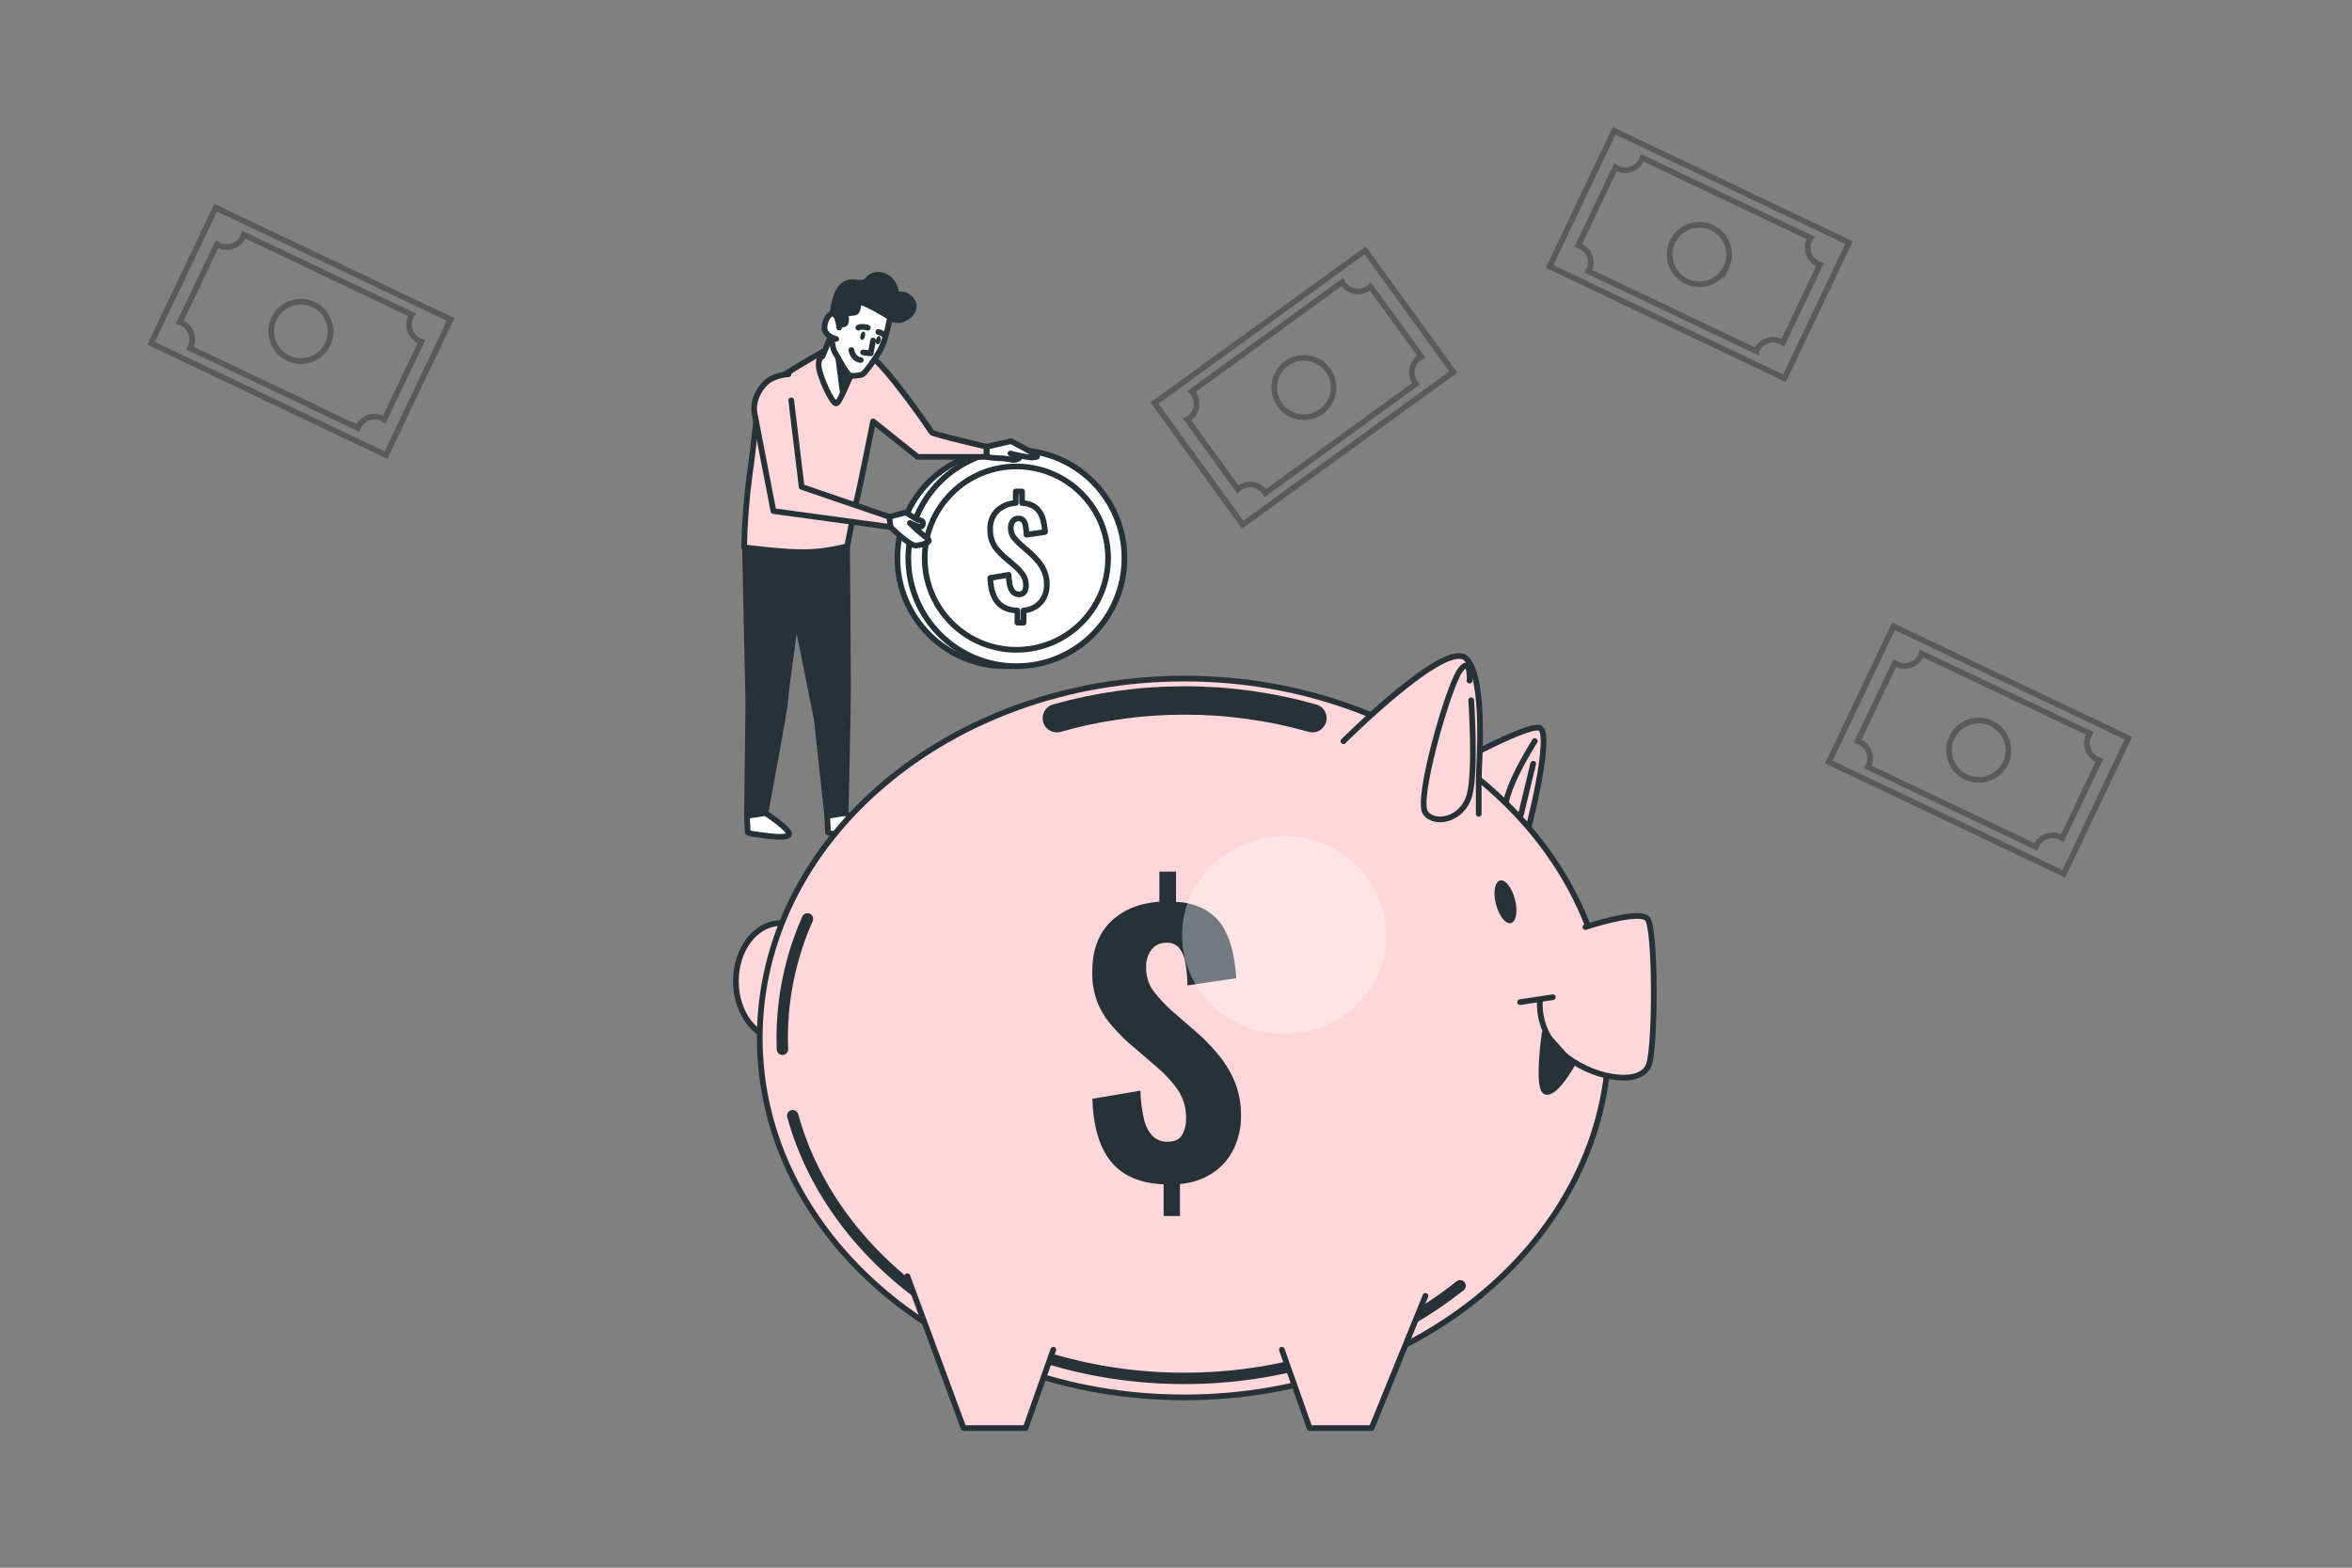 <svg xmlns="http://www.w3.org/2000/svg" width="414" height="276" viewBox="0 0 414 276" fill="none"><rect x="0" y="0" width="414" height="276" fill="#808080" stroke="none"/><g opacity="0.3"><path d="M284.129 23.027L272.758 46.91L314.104 66.596L325.476 42.713L284.129 23.027Z" stroke="black" stroke-miterlimit="10"></path><path d="M288.951 28.15C288.586 28.913 287.934 29.501 287.137 29.783C286.34 30.066 285.464 30.02 284.7 29.657C284.58 29.602 284.463 29.537 284.352 29.464L277.822 43.192C277.949 43.232 278.072 43.28 278.192 43.336C278.956 43.701 279.543 44.354 279.826 45.152C280.108 45.95 280.063 46.827 279.699 47.592C279.671 47.65 279.64 47.708 279.605 47.763L309.148 61.822C309.148 61.761 309.198 61.701 309.226 61.64C309.589 60.876 310.241 60.287 311.038 60.004C311.835 59.72 312.712 59.765 313.476 60.127C313.596 60.187 313.712 60.254 313.824 60.326L320.354 46.615C320.227 46.573 320.104 46.523 319.984 46.465C319.228 46.097 318.647 45.445 318.37 44.651C318.093 43.857 318.141 42.985 318.505 42.226C318.56 42.106 318.625 41.989 318.698 41.878L289.094 27.797C289.054 27.918 289.006 28.035 288.951 28.15ZM303.855 47.051C303.411 47.987 302.7 48.771 301.81 49.303C300.921 49.835 299.893 50.09 298.858 50.038C297.823 49.985 296.827 49.626 295.996 49.006C295.166 48.387 294.538 47.535 294.192 46.558C293.846 45.581 293.798 44.523 294.054 43.519C294.31 42.515 294.859 41.609 295.63 40.917C296.401 40.225 297.36 39.777 298.386 39.631C299.412 39.485 300.459 39.646 301.393 40.095C302.012 40.392 302.567 40.807 303.026 41.317C303.485 41.828 303.839 42.424 304.068 43.071C304.296 43.719 304.395 44.405 304.359 45.09C304.322 45.776 304.151 46.448 303.855 47.067V47.051Z" stroke="black" stroke-miterlimit="10"></path></g><g opacity="0.3"><path d="M37.971 36.558L26.6 60.441L67.946 80.127L79.317 56.244L37.971 36.558Z" stroke="black" stroke-miterlimit="10"></path><path d="M42.781 41.69C42.601 42.069 42.348 42.408 42.037 42.688C41.726 42.969 41.363 43.185 40.968 43.325C40.573 43.465 40.155 43.526 39.736 43.504C39.318 43.482 38.908 43.378 38.53 43.197C38.41 43.142 38.293 43.077 38.182 43.004L31.652 56.716C31.777 56.754 31.898 56.8 32.017 56.854C32.395 57.033 32.734 57.286 33.015 57.597C33.295 57.908 33.512 58.271 33.652 58.666C33.792 59.061 33.853 59.48 33.831 59.898C33.809 60.316 33.704 60.726 33.524 61.104C33.496 61.165 33.463 61.22 33.43 61.281L62.973 75.346L63.05 75.163C63.23 74.785 63.483 74.446 63.794 74.165C64.105 73.885 64.468 73.668 64.863 73.528C65.257 73.388 65.676 73.328 66.094 73.35C66.513 73.371 66.923 73.476 67.3 73.656C67.421 73.712 67.537 73.777 67.648 73.85L74.184 60.166C74.057 60.121 73.936 60.077 73.814 60.022C73.434 59.841 73.093 59.587 72.812 59.274C72.53 58.961 72.314 58.596 72.174 58.198C72.034 57.801 71.975 57.38 71.999 56.96C72.022 56.54 72.129 56.128 72.313 55.75C72.368 55.631 72.433 55.516 72.506 55.407L42.924 41.32C42.887 41.447 42.839 41.571 42.781 41.69ZM57.685 60.591C57.24 61.524 56.53 62.304 55.642 62.834C54.755 63.363 53.73 63.617 52.698 63.565C51.666 63.512 50.673 63.154 49.844 62.538C49.015 61.921 48.387 61.072 48.04 60.098C47.694 59.125 47.643 58.071 47.895 57.068C48.147 56.066 48.691 55.161 49.457 54.468C50.223 53.775 51.178 53.324 52.2 53.173C53.222 53.022 54.267 53.177 55.201 53.619C55.822 53.913 56.378 54.328 56.839 54.837C57.3 55.347 57.656 55.943 57.887 56.59C58.117 57.238 58.218 57.924 58.184 58.611C58.149 59.297 57.979 59.97 57.685 60.591Z" stroke="black" stroke-miterlimit="10"></path></g><g opacity="0.3"><path d="M333.297 110.273L321.926 134.156L363.272 153.842L374.644 129.959L333.297 110.273Z" stroke="black" stroke-miterlimit="10"></path><path d="M338.122 115.423C337.943 115.802 337.69 116.142 337.379 116.423C337.067 116.704 336.704 116.921 336.308 117.062C335.913 117.202 335.494 117.263 335.075 117.242C334.656 117.22 334.245 117.116 333.867 116.935C333.745 116.875 333.635 116.808 333.524 116.742L326.994 130.454C327.12 130.494 327.244 130.542 327.364 130.597C328.128 130.963 328.715 131.616 328.997 132.414C329.28 133.212 329.235 134.089 328.871 134.853L328.777 135.024L358.32 149.095C358.34 149.032 358.366 148.971 358.397 148.913C358.575 148.53 358.827 148.187 359.138 147.903C359.45 147.619 359.814 147.399 360.211 147.257C360.608 147.114 361.03 147.052 361.451 147.074C361.872 147.096 362.284 147.201 362.664 147.384C362.786 147.444 362.902 147.511 363.012 147.577L369.537 133.865C369.413 133.825 369.291 133.777 369.172 133.722C368.408 133.357 367.819 132.705 367.536 131.907C367.252 131.109 367.297 130.231 367.66 129.466C367.721 129.35 367.787 129.234 367.859 129.124L338.266 115.059C338.226 115.183 338.178 115.305 338.122 115.423ZM353.026 134.329C352.582 135.264 351.87 136.046 350.981 136.576C350.091 137.106 349.065 137.36 348.031 137.307C346.997 137.253 346.003 136.894 345.173 136.275C344.343 135.657 343.715 134.806 343.369 133.83C343.023 132.854 342.974 131.798 343.229 130.795C343.483 129.791 344.029 128.886 344.798 128.193C345.567 127.5 346.525 127.051 347.549 126.902C348.574 126.753 349.619 126.912 350.553 127.357C351.805 127.955 352.767 129.025 353.23 130.333C353.692 131.64 353.617 133.077 353.021 134.329H353.026Z" stroke="black" stroke-miterlimit="10"></path></g><g opacity="0.3"><path d="M203.215 70.959L218.74 92.375L255.816 65.497L240.291 44.081L203.215 70.959Z" stroke="black" stroke-miterlimit="10"></path><path d="M210.016 69.195C210.512 69.88 210.715 70.734 210.582 71.569C210.448 72.405 209.989 73.153 209.304 73.649C209.197 73.728 209.085 73.798 208.967 73.859L217.882 86.157C217.978 86.067 218.079 85.982 218.185 85.903C218.871 85.407 219.726 85.203 220.563 85.337C221.399 85.47 222.148 85.93 222.645 86.616C222.684 86.669 222.719 86.724 222.75 86.781L249.246 67.572L249.125 67.423C248.628 66.737 248.423 65.883 248.556 65.046C248.688 64.21 249.147 63.461 249.831 62.962C249.942 62.885 250.058 62.819 250.168 62.753L241.226 50.46C241.129 50.55 241.028 50.635 240.922 50.714C240.236 51.208 239.383 51.411 238.548 51.278C237.713 51.144 236.965 50.685 236.467 50.002C236.391 49.897 236.321 49.789 236.258 49.676L209.762 68.902C209.853 68.993 209.938 69.091 210.016 69.195ZM233.752 65.159C234.358 65.997 234.703 66.995 234.742 68.028C234.781 69.061 234.513 70.082 233.972 70.963C233.431 71.844 232.64 72.544 231.701 72.976C230.762 73.407 229.716 73.551 228.695 73.388C227.674 73.225 226.724 72.764 225.966 72.061C225.208 71.359 224.674 70.447 224.434 69.442C224.194 68.436 224.257 67.382 224.615 66.413C224.974 65.443 225.612 64.602 226.449 63.995C227.57 63.182 228.968 62.849 230.336 63.067C231.703 63.285 232.928 64.038 233.741 65.159H233.752Z" stroke="black" stroke-miterlimit="10"></path></g><path d="M176.983 117.286C187.488 117.286 196.005 108.77 196.005 98.264C196.005 87.759 187.488 79.242 176.983 79.242C166.477 79.242 157.961 87.759 157.961 98.264C157.961 108.77 166.477 117.286 176.983 117.286Z" fill="white" stroke="#263238" stroke-linecap="round" stroke-linejoin="round"></path><path d="M178.903 117.286C189.408 117.286 197.925 108.77 197.925 98.264C197.925 87.759 189.408 79.242 178.903 79.242C168.397 79.242 159.881 87.759 159.881 98.264C159.881 108.77 168.397 117.286 178.903 117.286Z" fill="white" stroke="#263238" stroke-linecap="round" stroke-linejoin="round"></path><path d="M190.319 109.675C196.622 103.372 196.622 93.152 190.319 86.849C184.016 80.545 173.796 80.545 167.493 86.849C161.19 93.152 161.19 103.372 167.493 109.675C173.796 115.978 184.016 115.978 190.319 109.675Z" fill="white" stroke="#263238" stroke-linecap="round" stroke-linejoin="round"></path><path d="M179.084 109.614V107.488C177.517 107.43 176.345 106.927 175.568 105.981C174.792 105.036 174.372 103.626 174.31 101.753L177.533 101.201C177.547 101.842 177.627 102.48 177.771 103.106C177.857 103.533 178.059 103.928 178.356 104.248C178.489 104.376 178.647 104.476 178.819 104.541C178.992 104.607 179.176 104.637 179.36 104.629C179.549 104.649 179.739 104.617 179.91 104.536C180.082 104.455 180.228 104.329 180.332 104.171C180.509 103.848 180.598 103.485 180.591 103.117C180.611 102.426 180.419 101.746 180.039 101.168C179.62 100.575 179.125 100.041 178.566 99.578L176.628 97.922C176.202 97.531 175.804 97.11 175.436 96.664C175.082 96.226 174.8 95.734 174.602 95.206C174.385 94.582 174.28 93.924 174.293 93.263C174.257 92.651 174.346 92.039 174.557 91.463C174.768 90.888 175.095 90.362 175.519 89.918C176.412 89.084 177.576 88.599 178.797 88.555V86.523H179.901V88.555C180.61 88.569 181.304 88.758 181.922 89.107C182.422 89.406 182.837 89.83 183.125 90.338C183.401 90.847 183.6 91.394 183.716 91.961C183.834 92.521 183.911 93.089 183.948 93.661L180.68 94.141C180.67 93.64 180.624 93.14 180.542 92.645C180.491 92.278 180.35 91.93 180.133 91.629C180.02 91.503 179.877 91.405 179.717 91.346C179.558 91.286 179.386 91.266 179.217 91.287C179.026 91.285 178.838 91.33 178.669 91.417C178.499 91.505 178.354 91.633 178.245 91.79C178.021 92.113 177.905 92.5 177.914 92.894C177.888 93.497 178.064 94.092 178.417 94.583C178.766 95.021 179.148 95.432 179.559 95.814L181.458 97.47C181.961 97.926 182.426 98.423 182.849 98.954C183.277 99.491 183.623 100.088 183.876 100.726C184.146 101.431 184.279 102.18 184.268 102.934C184.278 103.699 184.11 104.455 183.776 105.142C183.457 105.798 182.967 106.355 182.358 106.754C181.705 107.18 180.955 107.432 180.177 107.488V109.636L179.084 109.614Z" fill="white" stroke="#263238" stroke-linecap="round" stroke-linejoin="round"></path><path d="M131.121 95.911L131.723 123.798L131.48 143.626L134.726 143.145C134.726 143.145 138.214 124.515 138.214 123.433C138.214 122.351 140.135 108.529 140.135 108.529L143.74 126.436L145.611 143.62L148.857 143.14C148.857 143.14 149.271 124.51 149.271 121.148C149.271 117.786 149.105 96.142 149.105 96.142L138.932 93.504L131.121 95.911Z" fill="#263238" stroke="#263238" stroke-linecap="round" stroke-linejoin="round"></path><path d="M134.726 143.145C134.726 143.145 139.534 146.269 138.817 147.009C138.099 147.748 134.125 147.009 133.043 146.887C132.543 146.868 132.052 146.746 131.602 146.528L131.48 143.641L134.726 143.145Z" fill="white" stroke="#263238" stroke-linecap="round" stroke-linejoin="round"></path><path d="M148.857 143.145C148.857 143.145 153.665 146.269 152.942 147.009C152.219 147.748 148.255 147.009 147.173 146.887C146.674 146.868 146.183 146.746 145.733 146.528L145.611 143.641L148.857 143.145Z" fill="white" stroke="#263238" stroke-linecap="round" stroke-linejoin="round"></path><path d="M173.637 78.667L177.97 77.668C177.97 77.668 182.132 79.876 182.48 80.191C182.828 80.505 182.132 80.538 181.376 80.538C180.19 80.38 179.015 80.146 177.86 79.837C177.86 79.837 179.676 80.389 179.383 80.66C179.219 80.787 179.03 80.879 178.829 80.929C178.627 80.98 178.417 80.987 178.213 80.952C177.92 80.892 176.805 80.715 176.805 80.715C176.805 80.715 174.873 80.66 174.288 80.538L173.703 80.422L173.637 78.667Z" fill="white" stroke="#263238" stroke-linecap="round" stroke-linejoin="round"></path><path d="M145.607 61.482C145.607 61.482 135.748 67.002 134.478 68.587C133.209 70.171 132.784 78.125 131.933 83.744C131.377 87.927 131.059 92.138 130.979 96.358C130.979 96.358 138.083 97.313 142.019 97.208C144.42 97.134 146.804 96.778 149.123 96.148C149.123 96.148 150.503 89.044 150.817 87.984C151.132 86.924 153.682 74.184 153.682 74.184L161.526 80.438H173.637V78.644C173.637 78.644 164.054 76.436 163.949 76.088C163.845 75.74 155.785 64.215 153.346 62.84C150.906 61.466 147.307 60.207 145.607 61.482Z" fill="#FFD6D9" stroke="#263238" stroke-linecap="round" stroke-linejoin="round"></path><path d="M146.561 58.41L144.762 62.754C144.762 62.754 143.911 62.97 144.127 64.664C144.342 66.359 146.456 71.128 147.196 71.023C147.936 70.918 150.27 64.587 150.27 64.587L146.561 58.41Z" fill="white" stroke="#263238" stroke-linecap="round" stroke-linejoin="round"></path><path d="M147.578 63.207L148.329 68.998L149.742 66.149L147.578 63.207Z" fill="#263238" stroke="#263238" stroke-linecap="round" stroke-linejoin="round"></path><path d="M156.635 55.864C156.984 56.158 157.416 56.337 157.871 56.375C158.325 56.414 158.781 56.31 159.174 56.08C160.77 55.334 161.509 53.745 160.129 52.475C158.749 51.205 158.01 52.58 157.585 50.885C157.16 49.191 155.465 48.026 154.008 48.445C152.55 48.865 153.058 49.4 151.998 49.715C150.939 50.03 149.559 49.08 148.179 50.46C146.799 51.84 146.589 55.124 146.274 56.609C145.96 58.094 147.334 58.514 148.482 58.409C149.63 58.304 150.602 55.864 151.557 55.097C152.512 54.33 156.635 55.864 156.635 55.864Z" fill="#263238" stroke="#263238" stroke-linecap="round" stroke-linejoin="round"></path><path d="M146.351 58.833C146.351 58.833 146.456 61.162 146.903 61.907C147.351 62.653 149.111 66.147 149.763 66.147C150.442 66.194 151.124 66.121 151.778 65.931C152.203 65.722 153.897 63.497 154.957 61.587C156.017 59.677 156.657 55.863 156.657 55.863C156.657 55.863 151.568 52.683 151.248 53.318C150.928 53.953 151.038 54.908 150.508 55.013C149.978 55.118 148.813 55.228 148.813 55.228C148.813 55.228 149.128 56.713 148.703 57.028C148.278 57.342 147.218 56.713 147.218 56.713C147.218 56.713 145.926 56.923 146.351 58.833Z" fill="white" stroke="#263238" stroke-linecap="round" stroke-linejoin="round"></path><path d="M152.248 59.21C152.154 59.613 151.895 59.9 151.696 59.85C151.497 59.8 151.365 59.425 151.459 59.022C151.552 58.619 151.812 58.327 152.038 58.382C152.264 58.437 152.353 58.807 152.248 59.21Z" fill="#263238"></path><path d="M155.017 59.983C154.918 60.392 154.664 60.673 154.438 60.623C154.211 60.574 154.107 60.198 154.2 59.795C154.294 59.392 154.554 59.1 154.752 59.155C154.951 59.21 155.111 59.58 155.017 59.983Z" fill="#263238"></path><path d="M151.088 57.693C151.088 57.693 151.507 57.356 152.744 57.693" stroke="#263238" stroke-linecap="round" stroke-linejoin="round"></path><path d="M154.604 58.449C154.825 58.474 155.038 58.547 155.229 58.663C155.419 58.778 155.582 58.933 155.708 59.117" stroke="#263238" stroke-linecap="round" stroke-linejoin="round"></path><path d="M153.683 59.953L153.264 62.211L151.928 62.045" stroke="#263238" stroke-linecap="round" stroke-linejoin="round"></path><path d="M151.508 63.384C151.508 63.384 150.249 63.384 149.852 61.629" stroke="#263238" stroke-linecap="round" stroke-linejoin="round"></path><path d="M147.727 57.67C147.727 57.67 147.517 55.23 146.562 55.23C145.607 55.23 144.763 57.438 145.293 58.41C145.823 59.382 147.197 59.68 147.197 59.68" fill="white"></path><path d="M147.727 57.67C147.727 57.67 147.517 55.23 146.562 55.23C145.607 55.23 144.763 57.438 145.293 58.41C145.823 59.382 147.197 59.68 147.197 59.68" stroke="#263238" stroke-linecap="round" stroke-linejoin="round"></path><path d="M139.27 70.486L141.108 85.721L156.564 91.003L156.807 92.792L136.14 89.977L132.828 72.832C132.425 70.751 133.496 68.493 134.981 67.229C136.465 65.965 138.795 65.898 138.795 65.898" fill="#FFD6D9"></path><path d="M139.27 70.486L141.108 85.721L156.564 91.003L156.807 92.792L136.14 89.977L132.828 72.832C132.425 70.751 133.496 68.493 134.981 67.229C136.465 65.965 138.795 65.898 138.795 65.898" stroke="#263238" stroke-linecap="round" stroke-linejoin="round"></path><path d="M156.541 91.003C156.541 91.003 159.003 90.313 159.301 90.252C159.599 90.191 161.272 91.489 161.603 91.533C161.934 91.577 162.497 91.682 162.469 92.118C162.442 92.554 162.298 92.907 161.492 92.631C161.034 92.482 160.587 92.297 160.157 92.079C160.914 92.854 161.718 93.582 162.563 94.26C162.868 94.451 163.146 94.681 163.391 94.944C163.429 94.984 163.456 95.032 163.472 95.085C163.487 95.138 163.489 95.193 163.479 95.247C163.469 95.3 163.446 95.351 163.413 95.394C163.379 95.438 163.336 95.473 163.286 95.496C162.626 95.81 161.913 95.998 161.183 96.048C160.002 96.048 156.767 92.797 156.767 92.797L156.541 91.003Z" fill="white" stroke="#263238" stroke-linecap="round" stroke-linejoin="round"></path><path d="M252.928 136.208C252.928 136.208 268.726 127.299 271.028 128.16C273.33 129.021 269.013 146.547 268.439 147.695C267.865 148.844 252.928 136.208 252.928 136.208Z" fill="#FFD6D9" stroke="#263238" stroke-linecap="round" stroke-linejoin="round"></path><path d="M270.161 130.465C270.161 130.465 269.476 131.53 268.604 133.065C267.081 135.747 264.994 139.865 264.994 142.245C264.994 145.976 267.29 145.689 267.865 142.797L269.874 134.461" stroke="#263238" stroke-linecap="round" stroke-linejoin="round"></path><path d="M137.371 182.955C141.703 182.955 145.215 178.383 145.215 172.743C145.215 167.103 141.703 162.531 137.371 162.531C133.039 162.531 129.527 167.103 129.527 172.743C129.527 178.383 133.039 182.955 137.371 182.955Z" fill="#FFD6D9" stroke="#263238" stroke-linecap="round" stroke-linejoin="round"></path><path d="M208.469 246.02C249.748 246.02 283.21 217.691 283.21 182.745C283.21 147.798 249.748 119.469 208.469 119.469C167.191 119.469 133.729 147.798 133.729 182.745C133.729 217.691 167.191 246.02 208.469 246.02Z" fill="#FFD6D9" stroke="#263238" stroke-linecap="round" stroke-linejoin="round"></path><path d="M257.012 226.362C244.316 236.475 227.259 242.674 208.469 242.674C174.935 242.674 146.844 222.929 139.535 196.422" fill="#FFD6D9"></path><path d="M257.012 226.362C244.316 236.475 227.259 242.674 208.469 242.674C174.935 242.674 146.844 222.929 139.535 196.422" stroke="#263238" stroke-width="2" stroke-linecap="round" stroke-linejoin="round"></path><path d="M137.724 184.733C137.697 184.076 137.686 183.413 137.686 182.746C137.687 175.52 139.203 168.374 142.135 161.77" fill="#FFD6D9"></path><path d="M137.724 184.733C137.697 184.076 137.686 183.413 137.686 182.746C137.687 175.52 139.203 168.374 142.135 161.77" stroke="#263238" stroke-width="2" stroke-linecap="round" stroke-linejoin="round"></path><path d="M186.025 126.435C200.733 122.277 216.306 122.277 231.013 126.435" stroke="#263238" stroke-width="5" stroke-linecap="round" stroke-linejoin="round"></path><path d="M279.069 163.213C279.069 163.213 288.553 160.05 289.988 161.778C291.423 163.506 291.423 183.61 290.275 187.347C289.127 191.084 281.365 190.217 275.923 186.198C274.362 185.103 273.099 183.636 272.248 181.93C271.396 180.225 270.982 178.334 271.043 176.428" fill="#FFD6D9"></path><path d="M279.069 163.213C279.069 163.213 288.553 160.05 289.988 161.778C291.423 163.506 291.423 183.61 290.275 187.347C289.127 191.084 281.365 190.217 275.923 186.198C274.362 185.103 273.099 183.636 272.248 181.93C271.396 180.225 270.982 178.334 271.043 176.428" stroke="#263238" stroke-linecap="round" stroke-linejoin="round"></path><path d="M273.322 175.566L267.576 176.428" stroke="#263238" stroke-linecap="round" stroke-linejoin="round"></path><path d="M271.889 181.887C271.889 181.887 270.454 191.944 272.176 192.231C273.898 192.518 276.774 187.346 276.774 187.346C276.774 187.346 272.75 182.748 271.889 181.887Z" fill="#263238" stroke="#263238" stroke-linecap="round" stroke-linejoin="round"></path><path d="M266.66 158.333C267.212 160.403 266.875 162.28 265.953 162.517C265.031 162.755 263.856 161.264 263.32 159.205C262.785 157.146 263.105 155.259 264.027 155.021C264.949 154.784 266.13 156.258 266.66 158.333Z" fill="#263238"></path><path d="M236.473 130.491C236.473 130.491 254.551 112.413 258.078 115.941C261.605 119.468 260.286 134.902 260.286 137.11V143.281" fill="#FFD6D9"></path><path d="M236.473 130.491C236.473 130.491 254.551 112.413 258.078 115.941C261.605 119.468 260.286 134.902 260.286 137.11V143.281" stroke="#263238" stroke-linecap="round" stroke-linejoin="round"></path><path d="M258.673 119.832C258.673 119.832 258.96 115.234 256.945 118.11C254.93 120.986 249.189 140.803 250.912 143.105C252.634 145.407 257.536 144.253 258.673 139.942C259.81 135.631 258.96 123.277 258.96 123.277" stroke="#263238" stroke-linecap="round" stroke-linejoin="round"></path><path d="M159.717 224.684L169.609 251.417H180.527L185.407 237.622" fill="#FFD6D9"></path><path d="M159.717 224.684L169.609 251.417H180.527L185.407 237.622" stroke="#263238" stroke-linecap="round" stroke-linejoin="round"></path><path d="M250.912 228.145L241.435 251.417H230.516L225.631 237.622" fill="#FFD6D9"></path><path d="M250.912 228.145L241.435 251.417H230.516L225.631 237.622" stroke="#263238" stroke-linecap="round" stroke-linejoin="round"></path><path d="M204.821 214.085V208.504C200.703 208.342 197.624 207.023 195.586 204.546C193.547 202.07 192.443 198.371 192.274 193.451L200.736 192.01C200.772 193.696 200.983 195.374 201.365 197.017C201.588 198.138 202.117 199.176 202.894 200.014C203.245 200.348 203.659 200.608 204.113 200.779C204.566 200.95 205.049 201.027 205.533 201.008C206.769 201.008 207.619 200.61 208.083 199.805C208.554 198.962 208.793 198.01 208.773 197.045C208.836 195.231 208.342 193.442 207.36 191.916C206.261 190.363 204.962 188.962 203.496 187.749L198.395 183.366C197.283 182.333 196.241 181.227 195.277 180.054C194.331 178.898 193.584 177.592 193.069 176.19C192.495 174.552 192.22 172.825 192.257 171.09C192.257 167.336 193.328 164.408 195.47 162.307C197.612 160.206 200.48 159.015 204.076 158.736V153.453H207.001V158.791C208.864 158.828 210.688 159.333 212.306 160.259C213.617 161.051 214.702 162.167 215.458 163.5C216.188 164.834 216.713 166.27 217.014 167.761C217.319 169.231 217.515 170.722 217.6 172.221L209.021 173.48C208.997 172.163 208.877 170.849 208.663 169.549C208.527 168.581 208.147 167.664 207.559 166.883C207.262 166.551 206.889 166.296 206.471 166.139C206.054 165.982 205.605 165.929 205.163 165.984C204.662 165.976 204.167 166.093 203.722 166.323C203.277 166.553 202.896 166.89 202.613 167.303C202.036 168.129 201.731 169.115 201.741 170.124C201.668 171.703 202.135 173.261 203.065 174.54C203.978 175.696 204.98 176.78 206.063 177.78L211.031 182.096C212.367 183.303 213.604 184.615 214.729 186.021C215.854 187.43 216.763 188.999 217.428 190.674C218.136 192.537 218.479 194.517 218.439 196.509C218.465 198.512 218.022 200.493 217.147 202.294C216.31 204.013 215.027 205.475 213.432 206.528C211.714 207.639 209.743 208.298 207.702 208.443V214.085H204.821Z" fill="#263238"></path><path opacity="0.35" d="M226.04 182.02C235.966 182.02 244.013 174.228 244.013 164.615C244.013 155.003 235.966 147.211 226.04 147.211C216.113 147.211 208.066 155.003 208.066 164.615C208.066 174.228 216.113 182.02 226.04 182.02Z" fill="white"></path></svg>